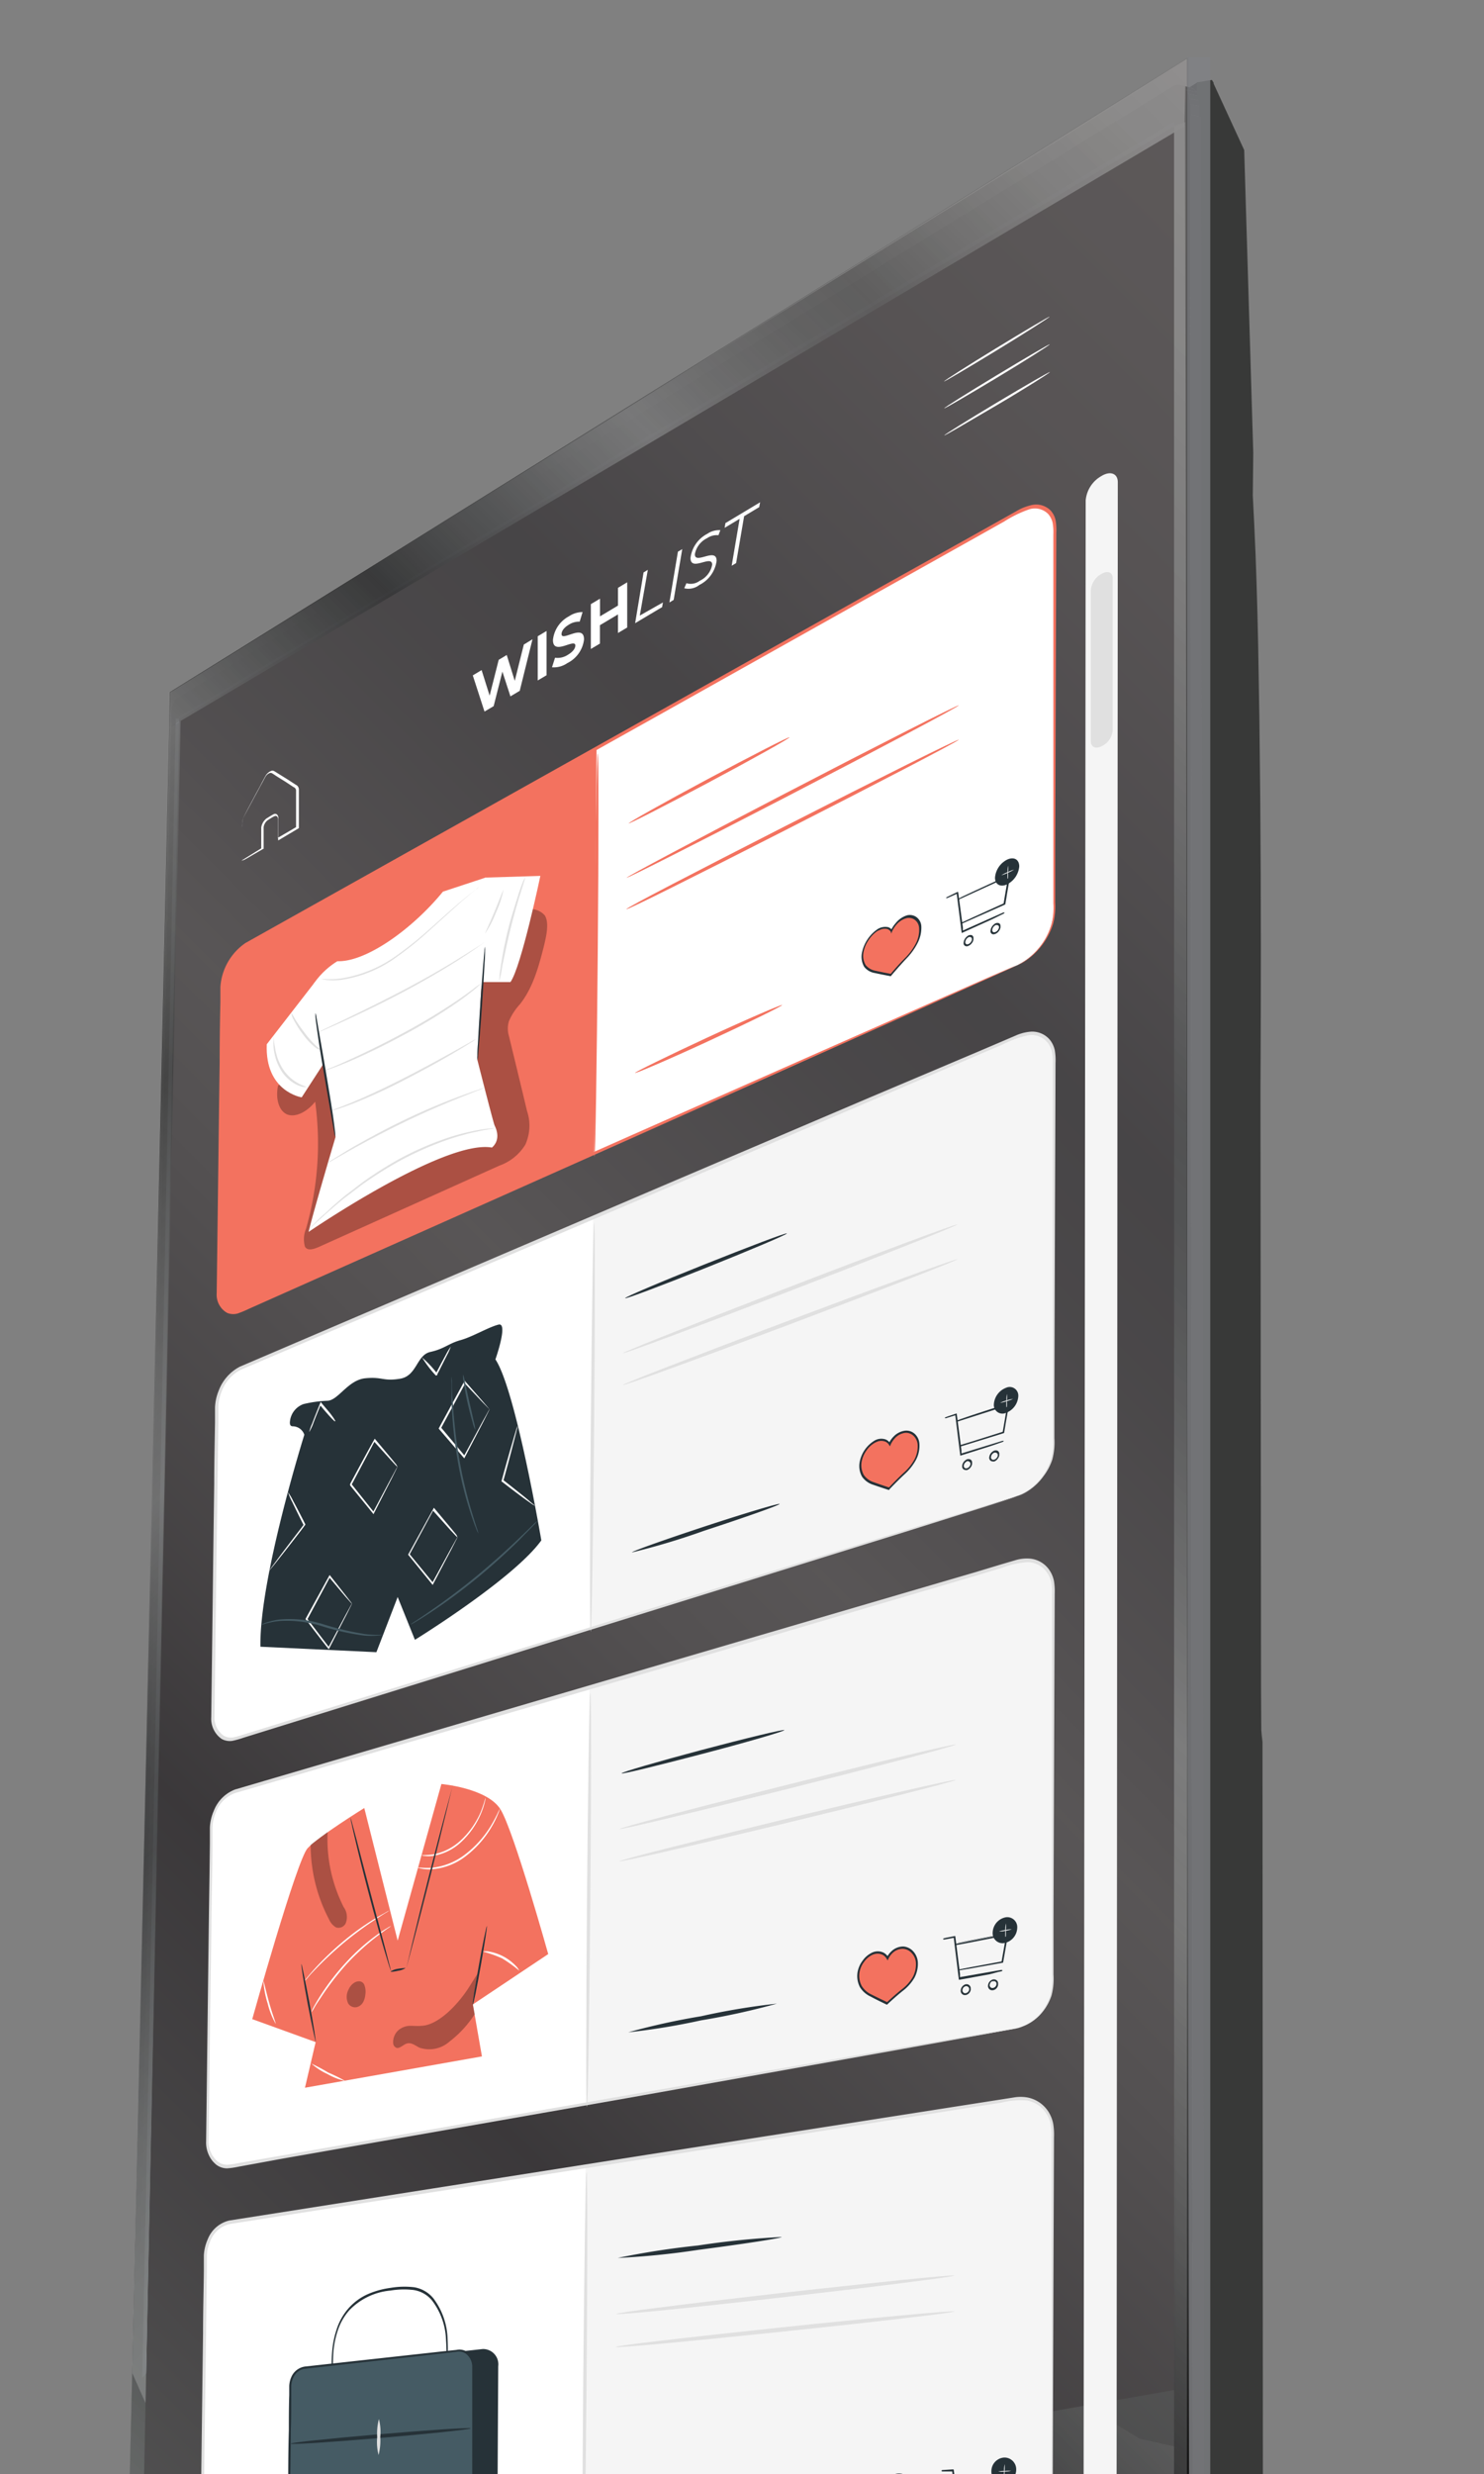 <?xml version="1.0" encoding="UTF-8"?> <svg xmlns="http://www.w3.org/2000/svg" xmlns:xlink="http://www.w3.org/1999/xlink" id="Layer_1" data-name="Layer 1" viewBox="0 0 184.91 308"><rect x="0" y="0" width="184.91" height="308" fill="#808080" stroke="none"/><defs><style>.cls-1{fill:none;}.cls-2{clip-path:url(#clip-path);}.cls-20,.cls-21,.cls-22,.cls-23,.cls-24,.cls-3{isolation:isolate;}.cls-3{fill:url(#linear-gradient);}.cls-4{fill:#292929;}.cls-5{fill:#2d2d2c;}.cls-6{fill:#313131;}.cls-7{fill:#373636;}.cls-8{fill:#3a3b3a;}.cls-9{fill:#3d3d3d;}.cls-10{fill:#3e3e3e;}.cls-11{fill:#3c3c3b;}.cls-12{fill:#383938;}.cls-13{fill:#343434;}.cls-14{fill:#2e2e2e;}.cls-15{fill:#282828;}.cls-16{fill:#2a2a2a;}.cls-17{fill:#4c5156;}.cls-18{fill:#b1c1ca;}.cls-19{fill:#231f20;}.cls-20{fill:#808285;opacity:0.78;}.cls-21,.cls-22,.cls-23{opacity:0.92;}.cls-21{fill:url(#linear-gradient-2);}.cls-22{fill:url(#linear-gradient-3);}.cls-23{fill:url(#linear-gradient-4);}.cls-24{opacity:0.32;fill:url(#linear-gradient-5);}.cls-25{fill:#fff;}.cls-26{fill:#f5f5f5;}.cls-27{fill:#e0e0e0;}.cls-28{fill:#f3725f;}.cls-29{opacity:0.3;}.cls-30{fill:#263238;}.cls-31{fill:#fafbfb;}.cls-32{fill:#455b64;}</style><clipPath id="clip-path"><rect class="cls-1" x="-0.62" y="-0.15" width="184.91" height="308.46"></rect></clipPath><linearGradient id="linear-gradient" x1="-1177.48" y1="45.98" x2="-952.86" y2="270.59" gradientTransform="translate(-50.62 -873.85) rotate(-90)" gradientUnits="userSpaceOnUse"><stop offset="0" stop-color="#4f4f4f"></stop><stop offset="0.09" stop-color="#2f2f2f"></stop><stop offset="0.21" stop-color="#080808"></stop><stop offset="0.29" stop-color="#2c2c2c"></stop><stop offset="0.4" stop-color="#545454"></stop><stop offset="0.46" stop-color="#646464"></stop><stop offset="0.52" stop-color="#505050"></stop><stop offset="0.61" stop-color="#383838"></stop><stop offset="0.67" stop-color="#2f2f2f"></stop><stop offset="0.75" stop-color="#474747"></stop><stop offset="0.84" stop-color="#5d5d5d"></stop><stop offset="0.93" stop-color="#6a6a6a"></stop><stop offset="1" stop-color="#6e6e6e"></stop></linearGradient><linearGradient id="linear-gradient-2" x1="-1170.48" y1="104.62" x2="-982.94" y2="292.16" xlink:href="#linear-gradient"></linearGradient><linearGradient id="linear-gradient-3" x1="-1016.76" y1="19.4" x2="-1119.56" y2="122.2" xlink:href="#linear-gradient"></linearGradient><linearGradient id="linear-gradient-4" x1="-976.27" y1="83.54" x2="-871.46" y2="188.34" xlink:href="#linear-gradient"></linearGradient><linearGradient id="linear-gradient-5" x1="-1169.98" y1="53.44" x2="-953.03" y2="270.39" gradientTransform="translate(-50.62 -873.85) rotate(-90)" gradientUnits="userSpaceOnUse"><stop offset="0" stop-color="#b0b8b6"></stop><stop offset="0.09" stop-color="#929697"></stop><stop offset="0.21" stop-color="#6d6e71"></stop><stop offset="0.29" stop-color="#919293"></stop><stop offset="0.4" stop-color="#bababa"></stop><stop offset="0.46" stop-color="#cacac9"></stop><stop offset="0.52" stop-color="#b6b6b7"></stop><stop offset="0.61" stop-color="#9c9ea0"></stop><stop offset="0.67" stop-color="#939598"></stop><stop offset="0.75" stop-color="#adadaf"></stop><stop offset="0.84" stop-color="#c4c2c2"></stop><stop offset="0.93" stop-color="#d2cfce"></stop><stop offset="1" stop-color="#d7d3d2"></stop></linearGradient></defs><g class="cls-2"><polygon class="cls-3" points="21.42 86.02 15.79 324.06 148.1 342.41 148.1 7.13 21.42 86.02"></polygon><polygon class="cls-4" points="148.22 10.87 149.21 10.25 149.16 11.57 149.11 11.46 148.81 11.11 148.45 10.91 148.22 10.87"></polygon><polygon class="cls-5" points="146.7 274.92 147.13 274.82 148.57 274.63 148.13 274.73 146.7 274.92"></polygon><polygon class="cls-5" points="147.13 274.82 147.52 274.55 148.95 274.37 148.57 274.63 147.13 274.82"></polygon><polygon class="cls-6" points="147.52 274.55 147.86 274.13 149.3 273.94 149.04 274.26 148.95 274.37 147.52 274.55"></polygon><polygon class="cls-7" points="147.86 274.13 148.14 273.58 149.59 273.39 149.3 273.94 147.86 274.13"></polygon><polygon class="cls-8" points="148.14 273.58 148.36 272.9 149.8 272.71 149.59 273.39 148.14 273.58"></polygon><polygon class="cls-9" points="148.36 272.9 148.5 272.12 149.94 271.94 149.8 272.71 148.36 272.9"></polygon><polygon class="cls-10" points="148.5 272.12 148.57 271.24 150 271.06 149.94 271.94 148.5 272.12"></polygon><polygon class="cls-10" points="148.3 14.26 148.27 12.96 149.65 13.26 149.68 14.56 148.3 14.26"></polygon><polygon class="cls-11" points="148.27 12.96 148.17 12.24 149.55 12.55 149.65 13.26 148.27 12.96"></polygon><polygon class="cls-12" points="148.17 12.24 147.99 11.64 149.37 11.94 149.55 12.55 148.17 12.24"></polygon><polygon class="cls-13" points="147.99 11.64 147.74 11.15 149.11 11.46 149.16 11.57 149.37 11.94 147.99 11.64"></polygon><polygon class="cls-14" points="147.74 11.15 147.43 10.81 148.81 11.11 149.11 11.46 147.74 11.15"></polygon><polygon class="cls-15" points="147.43 10.81 147.07 10.61 148.22 10.87 148.45 10.91 148.81 11.11 147.43 10.81"></polygon><polygon class="cls-12" points="157.37 331.36 149.1 318.73 149.04 274.26 149.22 273.94 149.41 273.39 149.55 272.71 149.65 271.94 149.68 271.06 149.47 14.56 149.45 13.26 149.38 12.55 149.26 11.94 149.12 11.57 149.15 10.25 149.48 10.2 149.78 10.16 150.08 10.1 150.37 10.05 150.68 9.99 151.01 9.96 151.21 10.28 151.3 10.94 151.39 11.66 151.7 14.18 151.82 15.13 151.93 15.96 152.03 16.86 152.18 18.18 151.01 9.96 155.03 18.68 156.16 56.38 156.1 61.67 156.28 65.23 156.44 68.85 156.57 72.57 156.68 76.38 156.77 80.32 156.92 89.35 157.03 99.29 157.09 108.92 157.11 117.8 157.1 125.53 157.08 131.63 157.06 135.69 157.13 210.27 157.16 215.37 157.22 216.06 157.31 216.87 157.37 331.36"></polygon><polygon class="cls-16" points="19.54 232.08 19.58 230.21 146.24 274.85 146.7 274.92 148.13 274.73 148.57 274.63 148.95 274.37 149.04 274.26 149.05 279.37 19.54 232.08"></polygon><path class="cls-14" d="M142,303.59,19.64,230.21l-.43-.15-.15-.09L17.72,296h-.48l.09-5,1.28-63.49L21.36,90.43V88.85l.06-.43L21.5,88l.09-.36.11-.3.12-.23L22,87l.81-.51L142.33,13.09l3.94-2.41.43-.12.4,0,.35.19.32.35.24.49.19.6.1.72v1.3l.3,294.66-1.9-4.22ZM19.12,226.2l127.33,41.51v-.33l-.16-251.65v-.56L21.9,89.48Z"></path><polygon class="cls-10" points="148.6 308.92 148.3 14.26 149.68 14.56 150.05 308.15 148.6 308.92"></polygon><polygon class="cls-17" points="146.46 267.69 19.13 226.18 19.57 226.15 146.46 267.38 146.46 267.69"></polygon><polygon class="cls-18" points="17.72 296.03 21.9 89.45 22.34 89.5 18.26 295.44 17.72 296.03"></polygon><polygon class="cls-17" points="21.9 89.45 146.3 15.17 146.3 15.73 22.34 89.5 21.9 89.45"></polygon><polygon class="cls-19" points="146.48 297.51 17.72 319.85 22.34 89.5 146.3 15.73 146.48 297.51"></polygon><polygon class="cls-20" points="147.93 481.8 150.8 480.89 150.8 7.13 147.93 7.13 147.93 481.8"></polygon><polygon class="cls-21" points="146.29 15.73 146.29 358.82 148.3 390.93 147.66 15.21 146.29 15.73"></polygon><polygon class="cls-22" points="21.09 90.59 16.47 295.4 18.13 299.15 22.51 89.75 21.09 90.59"></polygon><polygon class="cls-23" points="21.17 86.16 21.09 90.59 147.6 15.73 147.74 7.63 21.17 86.16"></polygon><polygon class="cls-24" points="21.22 86.19 16.13 309.44 147.9 342.58 147.9 7.3 21.22 86.19"></polygon><path class="cls-25" d="M30.08,107.16l.18-.13.5-.31,1.84-1.14-.05.11c0-.52,0-1.08,0-1.68,0-.32,0-.6,0-1a1.78,1.78,0,0,1,.64-1.11c.3-.18.56-.36.89-.53s.63.08.61.54v2.47l-.1-.06L37,102.91l-.11.19c0-1.19,0-2.42,0-3.69v-.94a.48.48,0,0,0-.32-.49l-1-.66-1-.62-.47-.31c-.16-.1-.29-.22-.48-.16a1,1,0,0,0-.53.45c-.14.23-.29.54-.44.8-.29.54-.57,1.07-.85,1.57-.53,1-1.09,2-1.49,2.79a3.13,3.13,0,0,0-.13,1.15c0,.37,0,.71,0,1,0,.63,0,1.18,0,1.66s0,.78,0,1.07a3.57,3.57,0,0,1,0,.4s0-.11,0-.34v-1c0-.48,0-1,0-1.66v-1.61a2.12,2.12,0,0,1,.14-.7c.44-.92.95-1.82,1.49-2.85.27-.5.56-1,.84-1.57.16-.28.28-.53.46-.84a1.41,1.41,0,0,1,.7-.59c.25-.08.41.08.56.16l.48.3,1,.62,1,.65a.65.65,0,0,1,.39.64c0,.31,0,.62,0,.94,0,1.27,0,2.5,0,3.7v.13l-.11.06-2.37,1.41-.1.06v-.12c0-.86,0-1.68,0-2.48,0-.35-.2-.53-.46-.42s-.59.34-.85.5a1.33,1.33,0,0,0-.5.86c0,.3,0,.64,0,.94,0,.61,0,1.18,0,1.7v.07l-.06,0c-.76.44-1.39.8-1.87,1.09l-.49.27Z"></path><path class="cls-26" d="M137.17,332.29H137a2,2,0,0,1-2-2l.28-268a3.87,3.87,0,0,1,1.91-3l.17-.1c1.06-.58,1.92-.21,1.92.84l-.16,270.14A2,2,0,0,1,137.17,332.29Z"></path><path class="cls-27" d="M137.34,92.86l-.12.06c-.72.35-1.31.06-1.3-.66V73.45a2.58,2.58,0,0,1,1.31-2l.11-.06c.73-.38,1.31-.11,1.31.6V90.91A2.42,2.42,0,0,1,137.34,92.86Z"></path><path class="cls-25" d="M126.75,120.16,30,163.15c-1.62.72-2.9-.36-2.87-2.42l.5-37.84a6.69,6.69,0,0,1,2.95-5.31l96.25-53.84c2.51-1.4,4.56-.48,4.56,2.08l-.07,47.62A8.16,8.16,0,0,1,126.75,120.16Z"></path><path class="cls-28" d="M74,143.63,29.75,163.28c-1.46.65-2.61-.33-2.58-2.18l.5-38.5a6,6,0,0,1,2.66-4.78l44-24.62Z"></path><g class="cls-29"><path d="M64.8,125c1.57-2,2.27-4.5,2.88-6.85.39-1.53.78-3.25.21-4.18a2.31,2.31,0,0,0-2.13-.76,39.23,39.23,0,0,0-9.31,1.16L34.64,135.17c-.33,1.65.13,3.12,1.11,3.55s2.44-.22,3.52-1.57A38.42,38.42,0,0,1,38.12,153,3.39,3.39,0,0,0,38,155.2c.32.57,1.12.3,1.8,0l22.42-10.09a6.26,6.26,0,0,0,3.23-2.6,5.72,5.72,0,0,0,.22-4.2q-1.12-4.68-2.25-9.31a3.18,3.18,0,0,1,0-1.89A7.5,7.5,0,0,1,64.8,125Z"></path></g><path class="cls-25" d="M61.63,140.11c-.16-.33-2.15-8.17-2.15-8.17L60,122.4l.5-13.15L55.19,111c-3.77,4.62-9.55,8.78-13.15,8.66a9.8,9.8,0,0,0-2.9,2.73c-.37.61.18,3.88.67,7.15.51,3.45,2,12,2,12s-2.76,9.27-3.36,11.82c0,0,16.91-11.56,22.85-10.5C61.28,142.84,62.56,142,61.63,140.11Z"></path><path class="cls-25" d="M33.24,130l6-7.74,1.51,9.48-3.16,4.87S33,135.91,33.24,130Z"></path><path class="cls-25" d="M60.45,109.25l6.88-.21s-2.39,11.38-3.73,13.22l-3.46,0-.88,3.58.08-12.56Z"></path><path class="cls-27" d="M38.18,135.33s-.12,0-.3,0a3.31,3.31,0,0,1-.77-.23,4.78,4.78,0,0,1-2-1.71,6.7,6.7,0,0,1-.71-1.48,8,8,0,0,1-.31-1.48,7.38,7.38,0,0,1,0-1.1,1.77,1.77,0,0,1,0-.43s0,.58.16,1.43a8.57,8.57,0,0,0,.34,1.4,7.05,7.05,0,0,0,.71,1.43,5.31,5.31,0,0,0,1.94,1.74C37.79,135.18,38.2,135.28,38.18,135.33Z"></path><path class="cls-27" d="M40,130.67s-.09,0-.24,0a2.05,2.05,0,0,1-.52-.31,8.26,8.26,0,0,1-1.41-1.49A12.11,12.11,0,0,1,36.62,127a2.34,2.34,0,0,1-.33-.92,8,8,0,0,1,.46.76c.29.47.71,1.09,1.2,1.73a14.06,14.06,0,0,0,1.35,1.55,3.54,3.54,0,0,0,.47.38C39.89,130.61,40,130.65,40,130.67Z"></path><path class="cls-27" d="M59.66,110.4a9.63,9.63,0,0,1-.82.7c-.52.43-1.28,1.07-2.2,1.9l-3.2,2.89a41.43,41.43,0,0,1-3.94,3.19,15.48,15.48,0,0,1-7,2.9,8.67,8.67,0,0,1-1.93,0,4.06,4.06,0,0,1-.49-.09c-.11,0-.17,0-.16,0a4.49,4.49,0,0,1,.69,0,10.13,10.13,0,0,0,1.94-.09,16.21,16.21,0,0,0,7-2.94,45,45,0,0,0,3.92-3.15c1.2-1.06,2.28-2.05,3.21-2.85s1.69-1.42,2.23-1.83c.26-.21.47-.35.61-.45Z"></path><path class="cls-27" d="M60.31,117.33a1,1,0,0,1-.22.17l-.62.45c-.54.38-1.33.9-2.3,1.53-1.92,1.23-4.56,2.78-7.43,4.28s-5.37,2.66-7.18,3.49l-2.12.94-.57.25c-.13.05-.2.07-.2.06l.2-.12.58-.29,2.12-1c1.81-.87,4.34-2.09,7.17-3.56s5.5-3,7.42-4.2l2.3-1.44.63-.4A.75.75,0,0,1,60.31,117.33Z"></path><path class="cls-27" d="M60,122.4s-.27.25-.77.68c-.25.22-.56.45-.92.73s-.76.58-1.22.9A67.3,67.3,0,0,1,50,129c-2.69,1.45-5.1,2.56-6.81,3.28-.86.35-1.54.61-2,.77a3.39,3.39,0,0,1-.73.21,5,5,0,0,1,.74-.31c.47-.2,1.16-.48,2-.87,1.71-.77,4.11-1.9,6.8-3.35a79.31,79.31,0,0,0,7-4.2c.45-.3.86-.6,1.22-.86s.67-.48.92-.69A8.38,8.38,0,0,1,60,122.4Z"></path><path class="cls-27" d="M59.31,129.36a7.94,7.94,0,0,1-.74.49c-.47.3-1.16.71-2,1.21-1.67,1-4,2.27-6.49,3.55s-4.72,2.24-6.3,2.85c-.79.3-1.43.52-1.86.64a5.73,5.73,0,0,1-.67.18,4.11,4.11,0,0,1,.68-.29c.44-.15,1.07-.41,1.86-.72,1.59-.66,3.81-1.67,6.29-2.93s4.81-2.54,6.49-3.47l2-1.12A4.49,4.49,0,0,1,59.31,129.36Z"></path><path class="cls-27" d="M60.35,135.41a5.84,5.84,0,0,1-.8.34l-2.19.87c-1.82.73-4.32,1.78-7,3.08s-5.1,2.59-6.83,3.56l-2,1.14a4.72,4.72,0,0,1-.74.39,6.86,6.86,0,0,1,.73-.49l2-1.23c1.73-1,4.14-2.34,6.84-3.64s5.24-2.33,7.06-3c.92-.34,1.66-.6,2.18-.77A4.56,4.56,0,0,1,60.35,135.41Z"></path><path class="cls-27" d="M62.73,110.79a12.21,12.21,0,0,1-.91,2.76,13.41,13.41,0,0,1-1.37,2.66c-.05,0,.54-1.21,1.16-2.7S62.67,110.79,62.73,110.79Z"></path><path class="cls-30" d="M39.32,126.11a2.71,2.71,0,0,1,.12.58c.08.43.17,1,.28,1.62.25,1.42.58,3.3.93,5.39s.68,4.05.88,5.47c.1.71.17,1.29.22,1.7a3.15,3.15,0,0,1,0,.65,3,3,0,0,1-.12-.59c-.08-.44-.18-1-.29-1.65-.25-1.44-.58-3.33-.94-5.42s-.66-4-.86-5.44c-.1-.7-.18-1.27-.22-1.67A3.06,3.06,0,0,1,39.32,126.11Z"></path><path class="cls-30" d="M60.44,117.85a3.72,3.72,0,0,1,0,.54c0,.35,0,.86-.06,1.49-.07,1.27-.17,3-.3,5s-.27,3.71-.38,5c-.05.64-.1,1.16-.13,1.52a2.4,2.4,0,0,1-.09.57,2.6,2.6,0,0,1,0-.53c0-.35,0-.86.07-1.49.06-1.27.17-3,.3-5s.27-3.71.37-5c.06-.64.1-1.16.14-1.52A2.57,2.57,0,0,1,60.44,117.85Z"></path><path class="cls-27" d="M65.46,109.23s-.22.74-.59,1.91-.84,2.8-1.28,4.58-.75,3.36-1,4.51a17.76,17.76,0,0,1-.35,1.85,2.07,2.07,0,0,1,0-.47c0-.31.08-.77.17-1.34.16-1.14.45-2.73.89-4.52s1-3.42,1.36-4.61c.2-.59.38-1.07.51-1.4A2.32,2.32,0,0,1,65.46,109.23Z"></path><path class="cls-27" d="M61.61,140.44l-.25.07-.7.12c-.31.05-.68.12-1.11.22s-.92.18-1.47.34-1.13.3-1.78.52-1.32.45-2,.72a40.42,40.42,0,0,0-4.62,2.16,50.78,50.78,0,0,0-4.48,2.82c-.67.5-1.31,1-1.89,1.43s-1.13.9-1.62,1.32-.93.81-1.31,1.15-.71.64-1,.9l-.61.57-.22.19s.06-.09.2-.23l.6-.61c.26-.27.58-.59,1-.94s.81-.77,1.3-1.19,1-.89,1.62-1.36,1.23-.95,1.9-1.45a47.24,47.24,0,0,1,4.51-2.87,38.89,38.89,0,0,1,4.65-2.15c.71-.26,1.4-.52,2-.7s1.24-.35,1.78-.48,1-.22,1.47-.31.8-.13,1.1-.16l.69-.07A.62.62,0,0,1,61.61,140.44Z"></path><path class="cls-28" d="M74.07,144c-.12.06-.12-11.18,0-25.06s.29-25.08.41-25.14.12,11.07,0,24.93S74.19,143.92,74.07,144Z"></path><path class="cls-28" d="M126.75,120.16s.32-.14.93-.53a8.77,8.77,0,0,0,2.35-2.41,8.18,8.18,0,0,0,1-2.21,8.42,8.42,0,0,0,.22-2.57c0-1.81,0-3.9,0-6.24,0-9.41,0-23,0-39.65a6.83,6.83,0,0,0-.09-1.47,2.55,2.55,0,0,0-.56-1.1,2.34,2.34,0,0,0-2.34-.58,14.81,14.81,0,0,0-3.15,1.53l-3.26,1.83-13.22,7.4-26.77,15L30.62,117.79a6,6,0,0,0-2.37,3,5.85,5.85,0,0,0-.41,1.9l0,1.87c0,2.51-.06,5-.1,7.47-.06,4.94-.13,9.83-.19,14.63s-.12,9.52-.18,14.15A2.33,2.33,0,0,0,28.49,163a1.79,1.79,0,0,0,1.17.05c.41-.12.88-.37,1.32-.55l5.41-2.41,42.44-18.83,34.08-15.07,10.19-4.49,2.72-1.18.93-.39-.93.45-2.72,1.23-10.19,4.58L78.83,141.64l-42.44,18.9L31,162.94a12.73,12.73,0,0,1-1.37.57,2,2,0,0,1-1.31-.06A2.59,2.59,0,0,1,27,161c.06-4.63.12-9.36.18-14.16s.12-9.67.19-14.62q0-3.7.09-7.45l0-1.89a7.23,7.23,0,0,1,3.13-5.49L81.85,88.7l26.77-15,13.23-7.38,3.25-1.82,1.62-.91a6.1,6.1,0,0,1,1.65-.67,2.55,2.55,0,0,1,2.55.64,2.68,2.68,0,0,1,.61,1.2,7.22,7.22,0,0,1,.09,1.55c-.06,16.74-.11,30.32-.14,39.76,0,2.35,0,4.45,0,6.27a8.52,8.52,0,0,1-.25,2.62,8.37,8.37,0,0,1-1.08,2.27,8.71,8.71,0,0,1-2.42,2.42A4.85,4.85,0,0,1,126.75,120.16Z"></path><path class="cls-28" d="M98.37,91.79c0,.14-4.64,2.73-10.24,5.71s-9.8,5.11-9.8,5,4.33-2.56,9.8-5.48S98.37,91.65,98.37,91.79Z"></path><path class="cls-28" d="M119.47,87.81c0,.15-9.93,5.41-21.62,11.46-11.13,5.76-19.77,10.12-19.77,10s8.64-4.73,19.77-10.5C109.55,92.69,119.47,87.66,119.47,87.81Z"></path><path class="cls-28" d="M119.46,92.09c0,.15-9.93,5.32-21.63,11.27-11.14,5.67-19.78,10-19.78,9.82s8.64-4.65,19.78-10.33C109.53,96.88,119.46,91.94,119.46,92.09Z"></path><path class="cls-28" d="M114.68,115.41a1.45,1.45,0,0,0-.55-1,1.34,1.34,0,0,0-1.11-.24,2.71,2.71,0,0,0-1.37.89,3.57,3.57,0,0,0-.57.91.89.89,0,0,0-.5-.37,1.64,1.64,0,0,0-1.34.31,4.28,4.28,0,0,0-1.13,1.22,3.85,3.85,0,0,0-.6,1.53,2.37,2.37,0,0,0,.28,1.63,2.05,2.05,0,0,0,1.27.75c.84.18,2,.39,2,.39s1-1.18,1.88-2.11a8,8,0,0,0,1.38-1.91A4.09,4.09,0,0,0,114.68,115.41Z"></path><path class="cls-30" d="M111,121.53H111s-1.13-.21-2-.4a2.1,2.1,0,0,1-1.32-.77,2.52,2.52,0,0,1-.29-1.7,4.71,4.71,0,0,1,1.83-2.9,1.79,1.79,0,0,1,1.43-.34.93.93,0,0,1,.43.27,3.54,3.54,0,0,1,.51-.75,2.89,2.89,0,0,1,1.46-1,1.43,1.43,0,0,1,1.18.26,1.51,1.51,0,0,1,.57,1.1,4.1,4.1,0,0,1-.42,2,7.87,7.87,0,0,1-1.42,2c-.87.92-1.86,2.09-1.87,2.1Zm-1.48-5.72a2.09,2.09,0,0,0-.29.16,4.1,4.1,0,0,0-1.06,1.15,3.89,3.89,0,0,0-.58,1.45,2.3,2.3,0,0,0,.27,1.56,2,2,0,0,0,1.24.72c.71.16,1.63.34,1.89.38.23-.28,1.07-1.26,1.82-2a7.46,7.46,0,0,0,1.34-1.85,3.66,3.66,0,0,0,.37-1.85h0a1.34,1.34,0,0,0-.51-1,1.26,1.26,0,0,0-1.05-.23,2.55,2.55,0,0,0-1.27.82,3.41,3.41,0,0,0-.54.85l-.1.25L111,116a.84.84,0,0,0-.46-.35A1.4,1.4,0,0,0,109.55,115.81Z"></path><path class="cls-30" d="M125.16,113.64l-.1,0-.31.15-1.11.51-3.7,1.67,0,0v0l-.08-.59c-.22-1.74-.41-3.29-.54-4.31h0l-1,.44-.25.11-.09,0,.09,0,.25-.12,1-.46h0v0c.13,1,.34,2.55.57,4.28,0,.21.06.41.08.6l0,0,3.7-1.65,1.11-.49.31-.13Z"></path><path class="cls-30" d="M123.64,114.43l-3.74,1.69a.05.05,0,0,1-.07,0l-.08-.62-.54-4.22-1.15.51c-.1,0-.16.07-.16,0s.07-.11.17-.15l1.23-.59s.09,0,.09,0v0l.59,4.42c0,.13,0,.25,0,.37l5-2.23c.12,0,.18-.07.18,0s-.06.11-.18.17l-.3.14Z"></path><path class="cls-30" d="M119.8,114.94h0l.07,0,.3-.14,1.11-.51,3.87-1.76,0,0c.12-.73.26-1.51.4-2.33l.2-1.22,0,0c-1.82.83-3.42,1.55-4.56,2.08l-1.34.6-.35.15-.1,0s0,0,0,0h0l.1,0,.35-.17,1.34-.62,4.56-2.1,0,0v0c-.06.39-.13.81-.2,1.22-.14.82-.28,1.6-.4,2.33v0h0l-3.86,1.74-1.11.49-.3.12-.07,0S119.8,115,119.8,114.94Z"></path><path class="cls-30" d="M125.2,112.62h0L119.82,115s-.1,0-.1,0a.13.13,0,0,1,0-.07s0,0,.07-.06l.38-.17,1.11-.52,3.77-1.71.56-3.3L119.43,112s-.1,0-.1,0a.16.16,0,0,1,.1-.13l.45-.22,1.34-.62,4.6-2.12s.05,0,.06,0,0,0,0,.06l-.22,1.26c-.09.53-.18,1-.26,1.54l-.14.82A.16.16,0,0,1,125.2,112.62Z"></path><path class="cls-30" d="M121.21,116.87a.48.48,0,0,0,0-.12.28.28,0,0,0-.19-.19.49.49,0,0,0-.46.14.85.85,0,0,0-.33.61c0,.23.14.35.31.34a.7.7,0,0,0,.47-.28.84.84,0,0,0,.19-.36.5.5,0,0,0,0-.14s0,0,0,.13a1.06,1.06,0,0,1-.19.4.84.84,0,0,1-.52.32c-.19,0-.36-.12-.36-.38a1,1,0,0,1,.37-.69.54.54,0,0,1,.52-.15.29.29,0,0,1,.18.23A.19.19,0,0,1,121.21,116.87Z"></path><path class="cls-30" d="M120.69,117.74a.42.42,0,0,1-.21.06.37.37,0,0,1-.41-.42,1.13,1.13,0,0,1,.42-.8.61.61,0,0,1,.59-.16.36.36,0,0,1,.21.27.65.65,0,0,1,0,.14.35.35,0,0,1,0,.15.93.93,0,0,1-.22.46A1,1,0,0,1,120.69,117.74Zm0-1.07-.14.09a.76.76,0,0,0-.27.52.24.24,0,0,0,.26.28.6.6,0,0,0,.39-.23.88.88,0,0,0,.17-.31.84.84,0,0,0,0-.1v0h0a.31.31,0,0,0,0-.08.22.22,0,0,0-.16-.17A.34.34,0,0,0,120.7,116.67Z"></path><path class="cls-30" d="M124.58,115.36a.38.38,0,0,0,0-.11.29.29,0,0,0-.19-.2.52.52,0,0,0-.47.15.88.88,0,0,0-.32.62.29.29,0,0,0,.31.33.75.75,0,0,0,.48-.28,1,1,0,0,0,.19-.37.5.5,0,0,0,0-.14s0,0,0,.14a1,1,0,0,1-.2.4.8.8,0,0,1-.52.32.32.32,0,0,1-.36-.37,1,1,0,0,1,.37-.71.57.57,0,0,1,.53-.14.27.27,0,0,1,.18.23C124.6,115.31,124.59,115.36,124.58,115.36Z"></path><path class="cls-30" d="M124.05,116.25a.79.79,0,0,1-.22.06.37.37,0,0,1-.41-.43,1.14,1.14,0,0,1,.43-.8.61.61,0,0,1,.59-.16.33.33,0,0,1,.22.26.75.75,0,0,1,0,.15.38.38,0,0,1,0,.15,1,1,0,0,1-.22.46A1,1,0,0,1,124.05,116.25Zm0-1.08-.14.09a.77.77,0,0,0-.28.52c0,.2.13.3.27.28a.62.62,0,0,0,.4-.23.83.83,0,0,0,.17-.32.51.51,0,0,0,0-.09v0l0-.08a.23.23,0,0,0-.16-.16A.36.36,0,0,0,124.06,115.17Z"></path><path class="cls-30" d="M127,107.86a2.76,2.76,0,0,1-1.53,2.24c-.83.38-1.5,0-1.49-.85a2.77,2.77,0,0,1,1.52-2.24C126.35,106.62,127,107,127,107.86Z"></path><path class="cls-25" d="M125.54,109.38a0,0,0,0,1,0,0h0a5.45,5.45,0,0,1,0-.77,4.86,4.86,0,0,1,.06-.84,2.85,2.85,0,0,1,0,.8,7.28,7.28,0,0,1,0,.8h0S125.53,109.38,125.54,109.38Z"></path><path class="cls-25" d="M126.35,108.26a4.69,4.69,0,0,1-.79.4,3.92,3.92,0,0,1-.79.3,5.14,5.14,0,0,1,.79-.39A4.79,4.79,0,0,1,126.35,108.26Z"></path><path class="cls-28" d="M97.46,125.11c0,.14-4.23,2.21-9.34,4.57s-9,4-9,3.89,4-2.08,9-4.4S97.46,125,97.46,125.11Z"></path><path class="cls-26" d="M126.62,186.28,29.36,216.42c-1.62.5-2.91-.78-2.88-2.85l.5-38.29a5.77,5.77,0,0,1,3-5L126.74,129c2.53-1.08,4.59.14,4.59,2.73l-.07,48.33A6.93,6.93,0,0,1,126.62,186.28Z"></path><path class="cls-25" d="M73.49,202.75,29.07,216.51c-1.46.45-2.62-.7-2.6-2.57L27,175a5.23,5.23,0,0,1,2.67-4.48l44.24-18.86Z"></path><path class="cls-27" d="M73.61,203.11c-.12,0-.13-11.37,0-25.43s.3-25.39.42-25.44.12,11.25,0,25.29S73.72,203.07,73.61,203.11Z"></path><path class="cls-27" d="M126.62,186.28s.32-.1.93-.41a7.29,7.29,0,0,0,3.41-4.22,8.31,8.31,0,0,0,.22-2.57c0-1.84,0-4,0-6.35,0-9.55,0-23.31,0-40.25a7.35,7.35,0,0,0-.09-1.51,3,3,0,0,0-.57-1.19,2.63,2.63,0,0,0-2.35-.91A12.74,12.74,0,0,0,125,130l-3.28,1.4-13.31,5.69-26.94,11.5L30,170.52a4.94,4.94,0,0,0-2.38,2.7,5.53,5.53,0,0,0-.41,1.87l0,1.89q-.06,3.81-.1,7.56-.11,7.5-.2,14.8t-.18,14.32a2.77,2.77,0,0,0,1.15,2.42,1.84,1.84,0,0,0,1.18.21,13.49,13.49,0,0,0,1.33-.37l5.43-1.68,42.65-13.19,34.29-10.55,10.26-3.13,2.74-.82c.62-.19.94-.27.94-.27s-.32.12-.94.32l-2.74.88-10.26,3.23L78.39,201.4,35.74,214.65l-5.44,1.69a10.25,10.25,0,0,1-1.37.38,2.09,2.09,0,0,1-1.31-.24,3.06,3.06,0,0,1-1.3-2.7q.09-7,.18-14.32t.19-14.79c0-2.5.06-5,.1-7.55l0-1.9a6.16,6.16,0,0,1,.46-2.1,5.57,5.57,0,0,1,2.67-3l51.48-22,26.94-11.48L121.68,131l3.28-1.4,1.63-.7a5.64,5.64,0,0,1,1.66-.45,2.87,2.87,0,0,1,2.57,1,3.13,3.13,0,0,1,.61,1.3,7.68,7.68,0,0,1,.09,1.59c-.06,17-.11,30.77-.14,40.34,0,2.39,0,4.52,0,6.36a8.47,8.47,0,0,1-.25,2.63A7,7,0,0,1,130,183.8a7.2,7.2,0,0,1-2.43,2.12A4.44,4.44,0,0,1,126.62,186.28Z"></path><path class="cls-30" d="M98.05,153.55c0,.14-4.67,2.12-10.31,4.37-5.49,2.2-9.85,3.83-9.85,3.69s4.36-2,9.86-4.19S98.05,153.4,98.05,153.55Z"></path><path class="cls-27" d="M119.29,152.43c0,.15-10,4.11-21.76,8.63-11.21,4.3-19.89,7.53-19.89,7.39s8.69-3.59,19.89-7.91C109.3,156,119.29,152.28,119.29,152.43Z"></path><path class="cls-27" d="M119.28,156.77c0,.15-10,4-21.78,8.44-11.2,4.2-19.89,7.35-19.89,7.21s8.69-3.51,19.9-7.73C109.28,160.26,119.28,156.62,119.28,156.77Z"></path><path class="cls-28" d="M114.46,179.78a1.7,1.7,0,0,0-.55-1.14,1.45,1.45,0,0,0-1.11-.4,2.29,2.29,0,0,0-1.38.71,2.87,2.87,0,0,0-.58.84,1.07,1.07,0,0,0-.5-.44,1.57,1.57,0,0,0-1.35.13,3.34,3.34,0,0,0-1.14,1.08,3.55,3.55,0,0,0-.61,1.47,2.61,2.61,0,0,0,.29,1.69,2.43,2.43,0,0,0,1.28.94c.85.3,2,.67,2,.67s1-1.06,1.89-1.89a6.31,6.31,0,0,0,1.39-1.74A3.66,3.66,0,0,0,114.46,179.78Z"></path><path class="cls-30" d="M110.79,185.48l-.07,0s-1.14-.37-2-.67a2.61,2.61,0,0,1-1.32-1,2.72,2.72,0,0,1-.29-1.77,4,4,0,0,1,1.84-2.69,1.66,1.66,0,0,1,1.44-.14,1.24,1.24,0,0,1,.43.33,3.16,3.16,0,0,1,.51-.69,2.38,2.38,0,0,1,1.48-.75,1.55,1.55,0,0,1,1.18.41,1.82,1.82,0,0,1,.57,1.21,3.75,3.75,0,0,1-.42,2,6.71,6.71,0,0,1-1.43,1.81c-.88.81-1.87,1.86-1.88,1.87Zm-1.49-6a1.85,1.85,0,0,0-.29.13,3.11,3.11,0,0,0-1.07,1,3.37,3.37,0,0,0-.58,1.39,2.5,2.5,0,0,0,.27,1.61,2.4,2.4,0,0,0,1.24.91c.72.26,1.65.57,1.91.65.23-.25,1.07-1.13,1.83-1.83a6.11,6.11,0,0,0,1.35-1.69,3.52,3.52,0,0,0,.38-1.83h0a1.68,1.68,0,0,0-.52-1.08,1.37,1.37,0,0,0-1-.37,2.08,2.08,0,0,0-1.29.65,3.07,3.07,0,0,0-.54.79l-.1.24-.11-.17a1,1,0,0,0-.46-.41A1.4,1.4,0,0,0,109.3,179.47Z"></path><path class="cls-30" d="M125,179.44l-.11,0-.3.1-1.12.37-3.73,1.18h0v0l-.08-.61c-.22-1.8-.42-3.4-.55-4.44h0l-1,.31-.26.08-.09,0,.09,0,.26-.1c.24-.07.57-.19,1-.33h0v0c.13,1,.34,2.64.57,4.43,0,.21.06.41.08.61l0,0,3.73-1.16,1.12-.35.3-.08Z"></path><path class="cls-30" d="M123.49,180l-3.76,1.19a.06.06,0,0,1-.08,0l-.62-5-1.16.36c-.1,0-.16,0-.16,0s.06-.11.16-.14l1.24-.42a.07.07,0,0,1,.1,0v0l.59,4.55c0,.14,0,.27,0,.4l5.07-1.56c.12,0,.18-.06.18,0s-.06.11-.19.15l-.3.1Z"></path><path class="cls-30" d="M119.62,180h0l.07,0,.3-.1,1.12-.37,3.89-1.24,0,0c.12-.72.26-1.5.4-2.31.07-.41.14-.82.21-1.21l0,0-4.59,1.48-1.35.42-.36.11-.09,0h0l0,0,.09,0,.36-.12,1.35-.45,4.59-1.5h0v0c-.06.39-.13.8-.2,1.21-.14.81-.28,1.59-.4,2.31v0h0l-3.89,1.22-1.12.34-.3.09-.07,0Z"></path><path class="cls-30" d="M125.06,178.41h0l-5.39,1.67c-.08,0-.1,0-.1-.05a.09.09,0,0,1,0-.06.12.12,0,0,1,.07,0l.38-.13,1.12-.36,3.8-1.22.56-3.27-6.25,2s-.11,0-.11-.05.08-.1.11-.11l.45-.16,1.35-.45,4.63-1.51s0,0,.06,0,0,0,0,.06l-.22,1.25c-.09.52-.18,1-.26,1.51l-.14.83A.14.14,0,0,1,125.06,178.41Z"></path><path class="cls-30" d="M121,182.17a.59.59,0,0,0,0-.13.39.39,0,0,0-.19-.22.51.51,0,0,0-.47.08.79.79,0,0,0-.33.58.36.36,0,0,0,.32.38.66.66,0,0,0,.47-.21.87.87,0,0,0,.19-.35.41.41,0,0,0,0-.13s0,0,0,.13a.89.89,0,0,1-.19.38.7.7,0,0,1-.52.25.4.4,0,0,1-.37-.43.87.87,0,0,1,.38-.66.54.54,0,0,1,.52-.07.36.36,0,0,1,.18.26A.19.19,0,0,1,121,182.17Z"></path><path class="cls-30" d="M120.51,183a.39.39,0,0,1-.21,0,.43.43,0,0,1-.41-.49,1,1,0,0,1,.43-.74.56.56,0,0,1,.59-.08.42.42,0,0,1,.21.29.75.75,0,0,1,0,.15.35.35,0,0,1,0,.15,1,1,0,0,1-.22.44A.9.9,0,0,1,120.51,183Zm0-1.09a.39.39,0,0,0-.14.08.64.64,0,0,0-.28.49.3.3,0,0,0,.26.32.54.54,0,0,0,.4-.18.77.77,0,0,0,.17-.29.84.84,0,0,0,0-.1v0a.45.45,0,0,0,0-.08.27.27,0,0,0-.16-.19A.35.35,0,0,0,120.53,181.89Z"></path><path class="cls-30" d="M124.44,181.11s0-.05,0-.12a.38.38,0,0,0-.19-.23.52.52,0,0,0-.48.08.79.79,0,0,0-.33.59.36.36,0,0,0,.32.38.64.64,0,0,0,.48-.22.85.85,0,0,0,.19-.34c0-.09,0-.14,0-.14a.37.37,0,0,1,0,.14.86.86,0,0,1-.19.37.7.7,0,0,1-.53.26.4.4,0,0,1-.37-.43.86.86,0,0,1,.38-.66.54.54,0,0,1,.53-.08.34.34,0,0,1,.18.26A.38.38,0,0,1,124.44,181.11Z"></path><path class="cls-30" d="M123.9,181.93a.53.53,0,0,1-.22,0,.44.44,0,0,1-.42-.49,1,1,0,0,1,.44-.75.61.61,0,0,1,.6-.09.46.46,0,0,1,.21.3.38.38,0,0,1,0,.15.85.85,0,0,1,0,.16.94.94,0,0,1-.23.43A.83.83,0,0,1,123.9,181.93Zm0-1.09a.37.37,0,0,0-.14.07.64.64,0,0,0-.28.49.29.29,0,0,0,.27.33.55.55,0,0,0,.4-.19.7.7,0,0,0,.17-.29.84.84,0,0,0,0-.1v0h0a.51.51,0,0,0,0-.09.27.27,0,0,0-.16-.19A.33.33,0,0,0,123.91,180.84Z"></path><path class="cls-30" d="M126.88,173.83a2.35,2.35,0,0,1-1.54,2.06,1.07,1.07,0,0,1-1.5-1.07,2.35,2.35,0,0,1,1.53-2.06A1.07,1.07,0,0,1,126.88,173.83Z"></path><path class="cls-25" d="M125.4,175.17a0,0,0,0,1,0,0h0a6.42,6.42,0,0,1,0-.79,4.74,4.74,0,0,1,.06-.84,3,3,0,0,1,0,.82,7.28,7.28,0,0,1,0,.8h0S125.39,175.17,125.4,175.17Z"></path><path class="cls-25" d="M126.22,174.15a5.47,5.47,0,0,1-.8.29,4.81,4.81,0,0,1-.8.2,3.66,3.66,0,0,1,.8-.29A3.2,3.2,0,0,1,126.22,174.15Z"></path><path class="cls-30" d="M97.14,187.23c0,.14-4.26,1.65-9.4,3.33a89,89,0,0,1-9,2.7c0-.14,4-1.56,9-3.21S97.14,187.09,97.14,187.23Z"></path><path class="cls-26" d="M126.49,252.55l-97.81,17.1c-1.63.29-2.92-1.19-2.89-3.29l.51-38.74c0-2.08,1.35-4.15,3-4.63l97.34-28.54a3.39,3.39,0,0,1,4.62,3.41l-.07,49A5.92,5.92,0,0,1,126.49,252.55Z"></path><path class="cls-25" d="M73,261.9l-44.63,7.8c-1.47.26-2.63-1.07-2.61-3l.52-39.41A4.46,4.46,0,0,1,29,223.16l44.45-13Z"></path><path class="cls-27" d="M73.14,262.28c-.12,0-.12-11.54,0-25.79s.3-25.71.42-25.74.12,11.42,0,25.64S73.26,262.26,73.14,262.28Z"></path><path class="cls-27" d="M126.49,252.55s.32-.06.94-.29a5.91,5.91,0,0,0,2.38-1.82,6.07,6.07,0,0,0,1.05-2,8.29,8.29,0,0,0,.22-2.58c0-1.87,0-4,0-6.45,0-9.69,0-23.66,0-40.85A7.75,7.75,0,0,0,131,197a3.46,3.46,0,0,0-.57-1.28,3,3,0,0,0-2.37-1.25,11,11,0,0,0-3.19.7l-3.31,1-13.4,3.94-27.1,8L29.28,223.22a4.06,4.06,0,0,0-2.39,2.4,5.46,5.46,0,0,0-.42,1.84l0,1.91c0,2.57-.06,5.11-.1,7.64q-.09,7.61-.2,15c-.06,4.91-.12,9.75-.18,14.49a3.25,3.25,0,0,0,1.16,2.61,2,2,0,0,0,1.18.38,11,11,0,0,0,1.33-.2l5.46-.95L78,260.86l34.5-6,10.33-1.76,2.76-.45.95-.14s-.32.08-.95.19l-2.76.51-10.33,1.86L78,261.22l-42.87,7.52-5.45,1a10.19,10.19,0,0,1-1.38.2,2.26,2.26,0,0,1-1.32-.43,3.61,3.61,0,0,1-1.3-2.91q.09-7.11.18-14.5t.19-15q.06-3.79.1-7.63l0-1.93a5.82,5.82,0,0,1,.47-2.06,4.61,4.61,0,0,1,2.68-2.71L81,207.59l27.1-7.94,13.4-3.92,3.31-1,1.64-.48a4.92,4.92,0,0,1,1.67-.23,3.28,3.28,0,0,1,2.59,1.37,3.69,3.69,0,0,1,.61,1.4,8.12,8.12,0,0,1,.1,1.63c-.07,17.22-.12,31.21-.15,40.92,0,2.43,0,4.58,0,6.46a8.12,8.12,0,0,1-.25,2.63,6.34,6.34,0,0,1-1.1,2,5.74,5.74,0,0,1-2.45,1.81A4,4,0,0,1,126.49,252.55Z"></path><path class="cls-30" d="M97.73,215.38c0,.15-4.7,1.52-10.37,3s-9.91,2.52-9.91,2.38,4.38-1.42,9.91-2.89S97.73,215.24,97.73,215.38Z"></path><path class="cls-27" d="M119.1,217.18c0,.15-10.06,2.79-21.9,5.76-11.27,2.81-20,4.89-20,4.75s8.74-2.45,20-5.28C109.05,219.43,119.11,217,119.1,217.18Z"></path><path class="cls-27" d="M119.09,221.58c0,.15-10.06,2.7-21.91,5.56-11.27,2.72-20,4.71-20,4.57s8.74-2.36,20-5.09C109,223.75,119.09,221.43,119.09,221.58Z"></path><path class="cls-28" d="M114.24,244.27a2,2,0,0,0-.55-1.24,1.65,1.65,0,0,0-1.12-.55,2,2,0,0,0-1.39.52,2.6,2.6,0,0,0-.58.78,1.34,1.34,0,0,0-.51-.52,1.55,1.55,0,0,0-1.35,0,2.77,2.77,0,0,0-1.15.93,3.22,3.22,0,0,0-.61,1.41,2.93,2.93,0,0,0,.28,1.76,3.2,3.2,0,0,0,1.29,1.13l2,.95s1-.94,1.9-1.65a5.3,5.3,0,0,0,1.4-1.58A3.46,3.46,0,0,0,114.24,244.27Z"></path><path class="cls-30" d="M110.54,249.55l-.06,0s-1.15-.54-2-1a3.08,3.08,0,0,1-1.33-1.17,3,3,0,0,1-.3-1.83,3.32,3.32,0,0,1,.65-1.49,3,3,0,0,1,1.21-1,1.66,1.66,0,0,1,1.45.06,1.59,1.59,0,0,1,.43.39,2.81,2.81,0,0,1,.51-.62,2.12,2.12,0,0,1,1.49-.57,1.85,1.85,0,0,1,1.19.59,2.21,2.21,0,0,1,.58,1.3,3.68,3.68,0,0,1-.42,2,5.57,5.57,0,0,1-1.45,1.63c-.88.7-1.88,1.64-1.89,1.65Zm-1.49-6.31a1.61,1.61,0,0,0-.29.09,2.62,2.62,0,0,0-1.08.89,2.89,2.89,0,0,0-.58,1.33,2.68,2.68,0,0,0,.27,1.67,2.82,2.82,0,0,0,1.25,1.09c.72.37,1.66.81,1.92.93.24-.22,1.08-1,1.84-1.6a5.14,5.14,0,0,0,1.36-1.53,3.35,3.35,0,0,0,.38-1.81h0a1.9,1.9,0,0,0-.52-1.16,1.58,1.58,0,0,0-1.06-.53,1.79,1.79,0,0,0-1.29.49,2.27,2.27,0,0,0-.54.72l-.11.23-.11-.19a1.35,1.35,0,0,0-.47-.48A1.39,1.39,0,0,0,109.05,243.24Z"></path><path class="cls-30" d="M124.87,245.38l-.1,0-.31.06-1.13.21-3.75.69h0v0l-.08-.64c-.22-1.85-.42-3.5-.55-4.58l0,0-1,.17-.26.05h-.09l.09,0,.26-.06,1-.2h0v0c.14,1.07.35,2.72.58,4.57,0,.22.06.43.08.63l0,0,3.75-.67,1.13-.19.31-.05Z"></path><path class="cls-30" d="M123.33,245.77l-3.79.69a.06.06,0,0,1-.07-.06l-.63-5.16-1.16.21c-.1,0-.17,0-.16-.06s.06-.09.16-.11l.26-.06,1-.2s.09,0,.09,0v0l.59,4.71c0,.14,0,.27,0,.4l5.1-.89c.13,0,.18,0,.18.06s-.06.09-.18.12l-.31.06Z"></path><path class="cls-30" d="M119.44,245.22h.1l.3-.06,1.13-.22,3.92-.73,0,0c.13-.71.26-1.49.4-2.28l.22-1.2,0,0-4.62.87-1.36.24-.36.06-.09,0h0l.09,0,.36-.08,1.36-.26,4.62-.89h0v.05q-.11.57-.21,1.2c-.15.79-.28,1.57-.41,2.28v0h0L121,245l-1.13.19-.3.05h-.1Z"></path><path class="cls-30" d="M124.92,244.34h0l-3.92.7-1.13.19-.38.06c-.07,0-.1,0-.1-.06a.11.11,0,0,1,0-.06.1.1,0,0,1,.08,0l.06,0,1.45-.28,3.82-.71.57-3.24-5.13,1-.71.13-.46.08c-.07,0-.1,0-.1-.07s.08-.09.1-.1l.08,0h0l.36-.08,2.7-.52,3.33-.64s0,0,0,0,0,0,0,.06L125.4,242l-.41,2.31A.1.1,0,0,1,124.92,244.34Z"></path><path class="cls-30" d="M120.87,247.6a.41.41,0,0,0,0-.13.42.42,0,0,0-.19-.25.44.44,0,0,0-.47,0,.64.64,0,0,0-.32.54.41.41,0,0,0,.31.43.52.52,0,0,0,.47-.15.69.69,0,0,0,.2-.32l0-.14s0,.05,0,.14a.67.67,0,0,1-.2.35.58.58,0,0,1-.52.19.47.47,0,0,1-.36-.49.71.71,0,0,1,.37-.61.48.48,0,0,1,.52,0,.43.43,0,0,1,.19.29C120.89,247.55,120.88,247.6,120.87,247.6Z"></path><path class="cls-30" d="M120.34,248.36h-.22a.53.53,0,0,1-.41-.56.84.84,0,0,1,.43-.7.53.53,0,0,1,.81.33.86.86,0,0,1,0,.16.35.35,0,0,1,0,.15.81.81,0,0,1-.22.41A.74.74,0,0,1,120.34,248.36Zm0-1.11-.14.06a.53.53,0,0,0-.28.45.36.36,0,0,0,.27.37.48.48,0,0,0,.4-.13.61.61,0,0,0,.17-.27.56.56,0,0,1,0-.1v0h0a.51.51,0,0,0,0-.09.4.4,0,0,0-.16-.22A.41.41,0,0,0,120.35,247.25Z"></path><path class="cls-30" d="M124.29,247s0,0,0-.12a.45.45,0,0,0-.19-.26.49.49,0,0,0-.48,0,.66.66,0,0,0-.33.55.4.4,0,0,0,.32.43.55.55,0,0,0,.48-.15.75.75,0,0,0,.2-.33,1.21,1.21,0,0,1,0-.14.37.37,0,0,1,0,.14.67.67,0,0,1-.19.36.62.62,0,0,1-.54.19.47.47,0,0,1-.36-.49.74.74,0,0,1,.38-.62.5.5,0,0,1,.53,0,.46.46,0,0,1,.19.29A.45.45,0,0,1,124.29,247Z"></path><path class="cls-30" d="M123.74,247.76a.74.74,0,0,1-.21,0,.53.53,0,0,1-.42-.56.84.84,0,0,1,.43-.7.57.57,0,0,1,.61,0,.47.47,0,0,1,.21.33.35.35,0,0,1,0,.15.42.42,0,0,1,0,.16.81.81,0,0,1-.22.41A.77.77,0,0,1,123.74,247.76Zm0-1.11a.34.34,0,0,0-.14,0,.58.58,0,0,0-.29.46.37.37,0,0,0,.27.37.49.49,0,0,0,.41-.13.54.54,0,0,0,.17-.28.44.44,0,0,0,0-.1h0v0a.18.18,0,0,0,0-.09.32.32,0,0,0-.16-.21A.35.35,0,0,0,123.76,246.65Z"></path><path class="cls-30" d="M126.75,240a2,2,0,0,1-1.55,1.88,1.24,1.24,0,0,1-1.51-1.3,2,2,0,0,1,1.54-1.88A1.24,1.24,0,0,1,126.75,240Z"></path><path class="cls-25" d="M125.26,241.1a.08.08,0,0,0,0,0h0c0-.1,0-.42,0-.8a5.55,5.55,0,0,1,.07-.85,3.19,3.19,0,0,1,0,.84,7.28,7.28,0,0,1,0,.8h0S125.25,241.1,125.26,241.1Z"></path><path class="cls-25" d="M126.08,240.18a4.94,4.94,0,0,1-.8.18,3,3,0,0,1-.8.09,3.94,3.94,0,0,1,.8-.18A3,3,0,0,1,126.08,240.18Z"></path><path class="cls-30" d="M96.81,249.43a89.71,89.71,0,0,1-9.45,2.08A84.16,84.16,0,0,1,78.28,253a86.82,86.82,0,0,1,9.08-2A85.4,85.4,0,0,1,96.81,249.43Z"></path><path class="cls-26" d="M126.35,320.22,28,323.85c-1.64.06-2.93-1.61-2.9-3.74l.51-39.2c0-2.1,1.36-4,3-4.27l97.88-15.38a4,4,0,0,1,4.66,4.11l-.07,49.78A5,5,0,0,1,126.35,320.22Z"></path><path class="cls-25" d="M72.55,322.21l-44.86,1.65c-1.47.06-2.63-1.45-2.61-3.37l.52-39.87c0-1.9,1.23-3.62,2.7-3.85l44.66-7Z"></path><path class="cls-27" d="M72.67,322.62c-.12,0-.13-11.73,0-26.17s.3-26,.42-26.05.12,11.6,0,26S72.79,322.61,72.67,322.62Z"></path><path class="cls-27" d="M126.35,320.22a9.29,9.29,0,0,0,1-.16,4.93,4.93,0,0,0,2.4-1.52,5.11,5.11,0,0,0,1.05-1.87,7.92,7.92,0,0,0,.23-2.59c0-1.9,0-4.08,0-6.54,0-9.85,0-24,0-41.49a7.42,7.42,0,0,0-.1-1.58,3.92,3.92,0,0,0-.57-1.38,3.59,3.59,0,0,0-2.39-1.6,10,10,0,0,0-3.21.27l-3.33.52-13.49,2.13-27.27,4.3-52,8.15A3.4,3.4,0,0,0,26.2,279a4.69,4.69,0,0,0-.42,1.8l0,1.94q-.06,3.89-.1,7.73-.11,7.69-.21,15.15t-.18,14.66a3.78,3.78,0,0,0,1.16,2.81,2.25,2.25,0,0,0,1.19.55,8.6,8.6,0,0,0,1.34,0l5.48-.2,43.07-1.55,34.72-1.21,10.4-.34,2.78-.07h.95s-.32,0-.95.07l-2.78.13-10.4.43L77.5,322.21l-43.08,1.62-5.48.2a9.06,9.06,0,0,1-1.38,0,2.59,2.59,0,0,1-1.33-.62,4.23,4.23,0,0,1-1.3-3.13q.09-7.2.18-14.67t.19-15.14c0-2.55.07-5.13.1-7.72l0-1.95a5.68,5.68,0,0,1,.47-2,3.84,3.84,0,0,1,2.7-2.37l52-8.18L107.85,264l13.49-2.11,3.33-.52,1.66-.26a5,5,0,0,1,1.68,0,4,4,0,0,1,2.61,1.75,4.44,4.44,0,0,1,.61,1.51,8.56,8.56,0,0,1,.1,1.67c-.07,17.48-.12,31.67-.15,41.52,0,2.47,0,4.65,0,6.55a8,8,0,0,1-.26,2.64,5.28,5.28,0,0,1-1.1,1.91,4.93,4.93,0,0,1-2.47,1.5A3.67,3.67,0,0,1,126.35,320.22Z"></path><path class="cls-30" d="M97.4,278.48c0,.14-4.73.87-10.43,1.61a97.12,97.12,0,0,1-10,1,100,100,0,0,1,10-1.55A104,104,0,0,1,97.4,278.48Z"></path><path class="cls-27" d="M118.92,283.28c0,.16-10.13,1.43-22,2.78-11.34,1.29-20.12,2.17-20.12,2s8.79-1.26,20.12-2.56C108.79,284.17,118.92,283.13,118.92,283.28Z"></path><path class="cls-27" d="M118.91,287.75c0,.16-10.14,1.34-22.06,2.58-11.34,1.18-20.13,2-20.13,1.84s8.79-1.18,20.13-2.38C108.77,288.54,118.91,287.6,118.91,287.75Z"></path><path class="cls-30" d="M110.3,314.94l-.07,0s-1.15-.7-2-1.25a3.81,3.81,0,0,1-1.34-1.38,3.23,3.23,0,0,1-.3-1.9,2.88,2.88,0,0,1,.65-1.41,2.48,2.48,0,0,1,1.22-.84,1.75,1.75,0,0,1,1.46.26,2.14,2.14,0,0,1,.44.46,2.11,2.11,0,0,1,.51-.56,1.87,1.87,0,0,1,1.5-.36,2.08,2.08,0,0,1,1.2.76,2.59,2.59,0,0,1,.58,1.4h0a3.42,3.42,0,0,1-.43,1.95,4.45,4.45,0,0,1-1.45,1.45c-.89.59-1.89,1.4-1.9,1.41Zm-1.5-6.61a1.57,1.57,0,0,0-.3.05,2.18,2.18,0,0,0-1.08.75,2.55,2.55,0,0,0-.59,1.27,3,3,0,0,0,.27,1.73,3.59,3.59,0,0,0,1.26,1.29c.73.47,1.67,1,1.93,1.2.24-.19,1.09-.86,1.86-1.36a4.19,4.19,0,0,0,1.36-1.36,3.1,3.1,0,0,0,.39-1.78h0a2.24,2.24,0,0,0-.53-1.26,1.89,1.89,0,0,0-1.06-.68,1.65,1.65,0,0,0-1.3.31,2,2,0,0,0-.55.66l-.11.22-.1-.21a1.61,1.61,0,0,0-.48-.55A1.46,1.46,0,0,0,108.8,308.33Z"></path><path class="cls-30" d="M124.73,312.72h-.11l-.31,0-1.14.06-3.78.17h0v0l-.08-.65c-.23-1.91-.43-3.62-.56-4.73l0,0-1,0h-.36l.09,0,.27,0,1-.06h0v0c.14,1.11.35,2.81.59,4.73,0,.22.05.44.08.65l0,0,3.78-.15,1.14,0h.42Z"></path><path class="cls-30" d="M123.17,312.89l-3.81.18a.08.08,0,0,1-.08-.07l-.63-5.33-.9,0h-.27c-.1,0-.16,0-.16-.08s.06-.09.16-.1l1.26-.08a.1.1,0,0,1,.1.06v0l.6,4.84c0,.15,0,.3,0,.44l5.13-.18c.13,0,.19,0,.19.08s-.06.08-.19.09l-.31,0Z"></path><path class="cls-30" d="M124.77,311.67h0l-5.46.21s-.1,0-.1-.08a.07.07,0,0,1,0-.06.08.08,0,0,1,.08,0l.38,0,1.13-.07,3.86-.18.57-3.21-6,.28h-.39s-.11,0-.11-.08,0-.08.11-.09l.46,0,1.36-.08,4.7-.26a.06.06,0,0,1,.06,0s0,0,0,.06l-.22,1.23c-.09.51-.18,1-.27,1.49l-.14.81A.08.08,0,0,1,124.77,311.67Z"></path><path class="cls-30" d="M126.62,307.46a1.72,1.72,0,0,1-1.57,1.7,1.47,1.47,0,0,1-1.52-1.53,1.7,1.7,0,0,1,1.56-1.69A1.46,1.46,0,0,1,126.62,307.46Z"></path><path class="cls-25" d="M125.11,308.43s0,0,0,0h0a6,6,0,0,1,0-.81,3.46,3.46,0,0,1,.07-.85,4.88,4.88,0,0,1,0,.85,5,5,0,0,1-.06.81h0A0,0,0,0,1,125.11,308.43Z"></path><path class="cls-25" d="M126,307.6a3.53,3.53,0,0,1-.82.08,3.49,3.49,0,0,1-.8,0,3.13,3.13,0,0,1,.81-.07A4,4,0,0,1,126,307.6Z"></path><path class="cls-30" d="M37.92,178.61S32.3,196.51,32.45,205l14.45.68,2.65-6.87,2.15,5.33S64,196.56,67.45,191.76c0,0-3.18-18.75-5.72-22.53,0,0,1.64-4.64.39-4.33s-3.24,1.52-4.73,1.93-2,1.08-3.76,1.47-1.65,3-3.8,3.34-2.13-.27-4.31-.06-3.4,2.81-4.76,2.8a15.4,15.4,0,0,0-2.93.41,2.55,2.55,0,0,0-1.69,2.08c-.06.4,0,.71.37.69A1.54,1.54,0,0,1,37.92,178.61Z"></path><path class="cls-30" d="M58.5,166.64a5,5,0,0,1-.36,2.28A6,6,0,0,1,57,171.07s.55-.95,1-2.18S58.43,166.66,58.5,166.64Z"></path><path class="cls-31" d="M49.54,182.64l-.24-.23-.61-.66-2.11-2.33.14-.06-2.94,5.53v-.17l.07.09,2.76,3.46-.14,0,2.18-4.09q.39-.71.63-1.17a3.51,3.51,0,0,1,.25-.42s-.06.13-.19.4l-.58,1.17c-.55,1.06-1.28,2.5-2.15,4.2l-.07.14-.07-.09L43.69,185l-.07-.09,0-.07,0-.1c1.08-2,2.09-3.89,3-5.51l.07-.13.07.08,2.07,2.47.57.7C49.49,182.55,49.55,182.63,49.54,182.64Z"></path><path class="cls-31" d="M61,175.43a2,2,0,0,1-.25-.23l-.65-.66-2.23-2.36.15-.06-3.09,5.72v-.17l.07.09,2.93,3.5-.16.06c.94-1.72,1.72-3.17,2.3-4.24.27-.49.5-.89.67-1.21s.25-.44.26-.44-.06.14-.2.42l-.61,1.21c-.57,1.1-1.35,2.58-2.26,4.34l-.08.15-.08-.09L54.79,178l-.08-.1-.05-.06.05-.1L57.83,172l.07-.14L58,172l2.19,2.5.6.7C60.9,175.34,61,175.42,61,175.43Z"></path><path class="cls-31" d="M52.6,169a13.36,13.36,0,0,1,1.88,2l-.17.07h0v0l0,0,0-.1.1-.18.19-.35.35-.67.61-1.13a7.85,7.85,0,0,1,.61-1,6.53,6.53,0,0,1-.48,1.08l-.58,1.15c-.11.22-.23.45-.34.68l-.19.36-.09.18,0,.09,0,0,0,0h0l-.17.07A13.2,13.2,0,0,1,52.6,169Z"></path><path class="cls-31" d="M41.86,177.07s-.25-.19-.6-.56-.81-.9-1.31-1.5l-.12-.14.17-.08c-.41,1-.78,1.88-1,2.51a7.38,7.38,0,0,1-.48,1,5.6,5.6,0,0,1,.36-1.05c.24-.64.59-1.53,1-2.53l.07-.19.1.11.11.14c.5.59,1,1.15,1.27,1.56A3.47,3.47,0,0,1,41.86,177.07Z"></path><path class="cls-31" d="M57,191.39s-.1-.08-.25-.24l-.64-.68L53.9,188,54,188l-3,5.58v-.17l.07.1L54,197.08l-.16,0c.92-1.67,1.69-3.09,2.26-4.13l.66-1.18c.16-.28.25-.42.26-.43a3.14,3.14,0,0,1-.2.41l-.6,1.18c-.57,1.07-1.33,2.52-2.23,4.24l-.07.14-.08-.09-2.89-3.56-.08-.09,0-.07.06-.1,3.06-5.56.07-.14.08.09,2.15,2.57.59.72A2,2,0,0,1,57,191.39Z"></path><path class="cls-31" d="M43.86,199.66a1.72,1.72,0,0,1-.23-.24l-.6-.67L41,196.34l.14-.05c-.84,1.58-1.83,3.41-2.87,5.36v-.16l.07.09,2.7,3.54-.15,0c.87-1.61,1.6-3,2.13-4l.62-1.13c.15-.26.23-.41.24-.41a2.5,2.5,0,0,1-.18.39l-.57,1.14c-.53,1-1.25,2.42-2.09,4.07l-.08.14-.07-.1c-.8-1-1.73-2.23-2.71-3.51l-.07-.09-.05-.06.05-.1L41,196.2l.07-.13.07.08,2,2.54.55.71A1.5,1.5,0,0,1,43.86,199.66Z"></path><path class="cls-31" d="M33.57,195.52a2.64,2.64,0,0,1,.28-.43l.83-1.12c.7-.94,1.69-2.24,2.79-3.67l.4-.54,0,.18c-.59-1.16-1.09-2.19-1.45-2.94a7.28,7.28,0,0,1-.53-1.24,7.37,7.37,0,0,1,.65,1.11c.39.72.92,1.73,1.5,2.88l0,.08-.08.09-.4.54c-1.1,1.43-2.1,2.71-2.83,3.62-.36.46-.65.83-.86,1.07S33.58,195.54,33.57,195.52Z"></path><path class="cls-31" d="M66.63,187.44s-.14-.06-.35-.2l-.89-.63c-.74-.54-1.75-1.3-2.84-2.15l-.06,0,0-.09h0c.52-1.89,1-3.6,1.37-4.84.18-.63.33-1.13.44-1.48a2.73,2.73,0,0,1,.19-.54,2.73,2.73,0,0,1-.11.55c-.08.34-.21.85-.37,1.47-.32,1.25-.78,3-1.3,4.85h0l0-.13c1.09.85,2.08,1.64,2.8,2.22l.83.71C66.54,187.32,66.64,187.42,66.63,187.44Z"></path><path class="cls-30" d="M61.84,169l-.25.17c-.17.11-.41.28-.73.45a17,17,0,0,1-2.69,1.21c-1.13.4-2.45.74-3.91,1.1a31.64,31.64,0,0,0-4.67,1.43c-1.63.67-3.18,1.49-4.58,2.21s-2.64,1.35-3.68,1.81a22,22,0,0,1-2.45.9l-.66.16a.61.61,0,0,1-.22,0l.23-.09.66-.21a25.93,25.93,0,0,0,2.44-1c1-.48,2.28-1.13,3.66-1.86s2.95-1.57,4.61-2.25a30.57,30.57,0,0,1,4.69-1.42c1.45-.34,2.77-.66,3.89-1a18.07,18.07,0,0,0,2.67-1.12C61.49,169.22,61.84,169,61.84,169Z"></path><path class="cls-30" d="M39.5,190.91a3.06,3.06,0,0,1,0-.53c0-.34.07-.84.13-1.46.13-1.23.36-2.95.69-4.86s.73-3.65,1.05-4.92c.16-.63.29-1.14.4-1.49a2.68,2.68,0,0,1,.18-.55,4.11,4.11,0,0,1-.11.55l-.33,1.49c-.28,1.26-.64,3-1,4.9s-.59,3.62-.75,4.86c-.08.57-.14,1.06-.2,1.46A3.24,3.24,0,0,1,39.5,190.91Z"></path><path class="cls-30" d="M41.63,185.27c-.05,0,.17-1.88.5-4.22s.64-4.26.7-4.27-.17,1.88-.5,4.23S41.69,185.26,41.63,185.27Z"></path><path class="cls-32" d="M59.61,190.9a3.29,3.29,0,0,1-.3-.66c-.18-.43-.41-1.08-.68-1.9A46.18,46.18,0,0,1,57,181.66a56.62,56.62,0,0,1-.74-7.17c0-1,0-1.72,0-2.26a5.29,5.29,0,0,1,0-.85,7.09,7.09,0,0,1,.05.81c0,.53,0,1.29.1,2.22a66.57,66.57,0,0,0,.8,7.12,55.81,55.81,0,0,0,1.57,6.69c.25.83.46,1.5.61,1.95A6.48,6.48,0,0,1,59.61,190.9Z"></path><path class="cls-32" d="M59.23,178a3.33,3.33,0,0,1-.34-.93c-.18-.6-.4-1.44-.62-2.39s-.37-1.84-.47-2.48a4.84,4.84,0,0,1-.11-1.08,4.35,4.35,0,0,1,.26,1l.54,2.44c.21.9.39,1.71.55,2.43A5.19,5.19,0,0,1,59.23,178Z"></path><path class="cls-32" d="M47.78,203.55l-.18,0a3.42,3.42,0,0,1-.48.06,10.49,10.49,0,0,1-1.74,0,30.23,30.23,0,0,1-5.3-1.18,14.83,14.83,0,0,0-5.28-.63,10.07,10.07,0,0,0-1.67.31,4.33,4.33,0,0,1-.62.17l.16-.08c.11-.05.26-.12.46-.19a9.12,9.12,0,0,1,1.7-.4,13.82,13.82,0,0,1,5.34.56,37.26,37.26,0,0,0,5.27,1.25,13.39,13.39,0,0,0,1.7.11A4,4,0,0,1,47.78,203.55Z"></path><path class="cls-32" d="M67,189.3a6.89,6.89,0,0,1-.58.66c-.38.41-1,1-1.65,1.69-1.39,1.38-3.35,3.2-5.57,5a69.21,69.21,0,0,1-5.7,4.18c-.73.47-1.32.84-1.73,1.08a4,4,0,0,1-.65.35,5.17,5.17,0,0,1,.63-.44c.4-.27,1-.66,1.71-1.16,1.46-1,3.47-2.45,5.66-4.24s4.17-3.59,5.58-4.94c.71-.67,1.28-1.23,1.67-1.62A4.94,4.94,0,0,1,67,189.3Z"></path><path class="cls-30" d="M59.81,167.75a6.21,6.21,0,0,1-1.72,2.94c0-.06.42-.65.89-1.45S59.75,167.74,59.81,167.75Z"></path><path class="cls-30" d="M43.14,173.11c.06,0,.09.73.35,1.49s.6,1.25.55,1.32-.49-.33-.75-1.15A3.3,3.3,0,0,1,43.14,173.11Z"></path><path class="cls-30" d="M60,311.94l-19.44,1.25c-1,.06-1.76-.89-1.75-2.12L38.94,297a2.35,2.35,0,0,1,1.79-2.43l19.41-2.14a1.9,1.9,0,0,1,1.94,2.14L62,309.45A2.39,2.39,0,0,1,60,311.94Z"></path><path class="cls-30" d="M55.51,296.49a1.47,1.47,0,0,1,0-.37l.06-1.05a28.59,28.59,0,0,0,0-3.85,8.51,8.51,0,0,0-1.76-4.86,3.68,3.68,0,0,0-2.29-1.28,10.23,10.23,0,0,0-2.86.07,8.11,8.11,0,0,0-5.15,2.47,7.2,7.2,0,0,0-1.41,2.47,11.18,11.18,0,0,0-.54,2.52,22.25,22.25,0,0,0,0,3.71c0,.41,0,.75,0,1a2.45,2.45,0,0,1,0,.36,1.66,1.66,0,0,1-.06-.34c0-.23-.06-.57-.1-1a20.91,20.91,0,0,1,0-3.75,11.41,11.41,0,0,1,.54-2.59,7.37,7.37,0,0,1,1.45-2.6,7,7,0,0,1,2.41-1.79,10.7,10.7,0,0,1,2.89-.8,10.33,10.33,0,0,1,2.93-.07A3.92,3.92,0,0,1,54,286.12a8.8,8.8,0,0,1,1.77,5.05,25.17,25.17,0,0,1-.1,3.9c0,.46-.08.81-.11,1.05A1.74,1.74,0,0,1,55.51,296.49Z"></path><path class="cls-32" d="M56.94,312l-19.17,1.24c-1,.06-1.74-.89-1.73-2.11l.15-14A2.35,2.35,0,0,1,38,294.77l19.14-2.11c1.06-.12,1.92.84,1.91,2.13l-.12,14.77A2.38,2.38,0,0,1,56.94,312Z"></path><path class="cls-30" d="M56.94,312a2.53,2.53,0,0,0,.75-.27,2.28,2.28,0,0,0,.73-.73,2.85,2.85,0,0,0,.42-1.45c0-2.38,0-5.78,0-10,0-1.05,0-2.15,0-3.3,0-.57,0-1.18,0-1.74a2.06,2.06,0,0,0-.66-1.39,1.52,1.52,0,0,0-1.37-.34l-1.59.18-3.29.37-14,1.56a1.85,1.85,0,0,0-1.39,1.13,2.68,2.68,0,0,0-.25,1c0,.37,0,.74,0,1.11,0,1.48,0,2.94-.05,4.37,0,2.87-.07,5.64-.1,8.28a4,4,0,0,0,.07.93,2.24,2.24,0,0,0,.34.75,1.38,1.38,0,0,0,1.25.6l2.9-.18,5.3-.32,7.93-.46,2.21-.11.58,0h.2a.55.55,0,0,1-.2,0l-.58.05-2.21.18-7.93.56-5.31.36-2.89.2a1.59,1.59,0,0,1-1.42-.68,2.34,2.34,0,0,1-.39-.86,3.45,3.45,0,0,1-.08-1c0-2.64,0-5.41.08-8.28,0-1.43,0-2.89.05-4.37,0-.37,0-.73,0-1.12a3.09,3.09,0,0,1,.28-1.16A2.19,2.19,0,0,1,38,294.61l14-1.54,3.29-.36,1.59-.17a1.74,1.74,0,0,1,1.52.39,2.31,2.31,0,0,1,.73,1.58c0,.62,0,1.19,0,1.77,0,1.15,0,2.25,0,3.3,0,4.2-.09,7.61-.12,10a2.93,2.93,0,0,1-.47,1.51,2.24,2.24,0,0,1-.77.73A1.33,1.33,0,0,1,56.94,312Z"></path><path class="cls-30" d="M58.65,302.3c0,.14-5.24.69-11.52,1.22-6.1.52-10.91.82-10.91.69s4.82-.64,10.91-1.16C53.42,302.51,58.65,302.17,58.65,302.3Z"></path><path class="cls-27" d="M47.17,305.62A6.45,6.45,0,0,1,47,303.4a7.09,7.09,0,0,1,.21-2.25,6.17,6.17,0,0,1,.17,2.22A7.09,7.09,0,0,1,47.17,305.62Z"></path><path class="cls-28" d="M31.43,251.36s5.55-19.82,6.9-21.28,7.06-5,7.06-5l4.16,16.51L55,222.09s5.72.5,7.37,3.17,5.94,18,5.94,18l-9.39,6.27L60.05,256,38,259.9l1.33-5.68Z"></path><g class="cls-29"><path d="M42.82,237.41a18.73,18.73,0,0,1-2-9.34l-2.11,1.58A19.87,19.87,0,0,0,41,238.94a2.08,2.08,0,0,0,.87,1,1,1,0,0,0,1.2-.5A2.1,2.1,0,0,0,42.82,237.41Z"></path></g><g class="cls-29"><path d="M45.4,247.11a.69.69,0,0,0-.73-.45h0c-.47,0-1,.46-1.23,1a1.94,1.94,0,0,0-.07,1.72,1,1,0,0,0,1.25.43,1.27,1.27,0,0,0,.63-.57,2.27,2.27,0,0,0,.26-.85A2.39,2.39,0,0,0,45.4,247.11Z"></path></g><g class="cls-29"><path d="M59.15,250.74A13.51,13.51,0,0,1,56,254.16a3.79,3.79,0,0,1-3.74.75c-.52-.25-1-.7-1.61-.5-.42.15-.84.62-1.23.53a.67.67,0,0,1-.43-.61,2,2,0,0,1,.66-1.6,2.35,2.35,0,0,1,1.42-.54c.48,0,1,.05,1.44,0,2-.06,4.41-2.46,5.87-4.71l1.09-1.73-.57,3.7Z"></path></g><path class="cls-30" d="M60.67,239.77c.06,0-.28,2.2-.76,4.9s-.91,4.89-1,4.88.28-2.19.76-4.89S60.61,239.77,60.67,239.77Z"></path><path class="cls-25" d="M60.5,223.83a2,2,0,0,1-.09.49,8.88,8.88,0,0,1-.43,1.33,10.26,10.26,0,0,1-2.57,3.71,6.57,6.57,0,0,1-3.5,1.68,3.54,3.54,0,0,1-1,0c-.24,0-.36-.07-.36-.09a12,12,0,0,0,1.42-.09,7,7,0,0,0,3.38-1.7,10.51,10.51,0,0,0,2.54-3.56C60.32,224.53,60.46,223.82,60.5,223.83Z"></path><path class="cls-25" d="M62.27,225.2a3.12,3.12,0,0,1-.2.58,10.87,10.87,0,0,1-.73,1.5,12.51,12.51,0,0,1-3.49,3.93,7.76,7.76,0,0,1-4.2,1.5,4.9,4.9,0,0,1-1.22-.1c-.27-.06-.42-.12-.41-.14a12.48,12.48,0,0,0,1.66.06,8.19,8.19,0,0,0,4.1-1.54,13,13,0,0,0,3.44-3.79C61.93,226,62.23,225.18,62.27,225.2Z"></path><path class="cls-25" d="M48.74,239.75a2.58,2.58,0,0,1-.46.34c-.29.21-.72.51-1.24.91a30.74,30.74,0,0,0-3.81,3.46A35,35,0,0,0,40,248.64c-.38.57-.68,1-.88,1.38a3.35,3.35,0,0,1-.33.49A5.21,5.21,0,0,1,39,250c.19-.35.47-.84.84-1.43a29.43,29.43,0,0,1,3.26-4.25A25.17,25.17,0,0,1,47,240.85a14.07,14.07,0,0,1,1.27-.84A3.85,3.85,0,0,1,48.74,239.75Z"></path><path class="cls-25" d="M48.53,237.81a2.43,2.43,0,0,1-.45.31c-.3.18-.72.45-1.24.79a43.59,43.59,0,0,0-3.92,2.88,46,46,0,0,0-3.62,3.37c-.45.46-.8.84-1,1.1a2.76,2.76,0,0,1-.39.39,4,4,0,0,1,.35-.46c.23-.28.57-.68,1-1.16a38,38,0,0,1,3.62-3.44,32.73,32.73,0,0,1,4-2.84c.53-.32,1-.56,1.26-.72Z"></path><path class="cls-25" d="M64.7,245.33a17,17,0,0,0-2.13-1.53,14.6,14.6,0,0,0-2.41-.85,1.86,1.86,0,0,1,.78,0,6,6,0,0,1,3.26,1.71A2.17,2.17,0,0,1,64.7,245.33Z"></path><path class="cls-25" d="M34.35,251.94a9.9,9.9,0,0,1-1-2.53,12.42,12.42,0,0,1-.54-2.82c.06,0,.31,1.22.72,2.69S34.4,251.9,34.35,251.94Z"></path><path class="cls-25" d="M43,259.05a7.56,7.56,0,0,1-2.19-.85,7.83,7.83,0,0,1-2-1.3A20.58,20.58,0,0,1,40.88,258,21.73,21.73,0,0,1,43,259.05Z"></path><path class="cls-30" d="M48.71,245.37s-.1-.26-.25-.73-.36-1.18-.61-2c-.5-1.72-1.16-4.1-1.86-6.75s-1.29-5-1.7-6.76c-.21-.87-.37-1.57-.47-2.06a6.06,6.06,0,0,1-.15-.78,5.53,5.53,0,0,1,.22.73c.14.51.32,1.19.54,2,.45,1.75,1.07,4.11,1.76,6.73s1.33,5,1.8,6.78l.54,2.08A5.87,5.87,0,0,1,48.71,245.37Z"></path><path class="cls-30" d="M50.54,245a2.23,2.23,0,0,1-.94.34c-.51.12-.93.16-.93.09a2.23,2.23,0,0,1,.94-.34C50.12,245,50.55,245,50.54,245Z"></path><path class="cls-30" d="M56.41,222.29c.08-.42-1.15,4.82-2.78,11.24s-3,11.5-3,11.49,1.2-5.15,2.82-11.52S56.41,222.29,56.41,222.29Z"></path><path class="cls-30" d="M39.33,254.22s-.49-2.14-1-4.83-.83-4.87-.78-4.9.49,2.12,1,4.8S39.39,254.2,39.33,254.22Z"></path><path class="cls-25" d="M66.35,79.58,64.76,86l-1.16.69-1-3.08-1.09,4.3-1.14.67-1.46-4.5,1.1-.66,1,3.18,1.13-4.46,1-.6,1,3.22,1.13-4.52Z"></path><path class="cls-25" d="M67,79.21l1.1-.66,0,5.51-1.1.65Z"></path><path class="cls-25" d="M68.78,83.07l.38-1.19a2.31,2.31,0,0,0,1.59-.36c.66-.39.93-.81.94-1.15,0-1-2.81,1.34-2.79-.71a3.77,3.77,0,0,1,2-2.94,3,3,0,0,1,1.69-.52l-.36,1.19a2.31,2.31,0,0,0-1.34.37c-.66.39-.92.83-.92,1.18,0,1,2.81-1.37,2.8.67a3.77,3.77,0,0,1-2.08,2.94A2.94,2.94,0,0,1,68.78,83.07Z"></path><path class="cls-25" d="M78.15,72.49l0,5.63L77,78.8l0-2.31-2.25,1.34,0,2.29-1.13.67,0-5.58,1.14-.68,0,2.2L77,75.39V73.18Z"></path><path class="cls-25" d="M80.19,71.26l.53-.32-1,5.69L82.6,75l-.1.58-3.36,2Z"></path><path class="cls-25" d="M84.47,68.68l.54-.32-1.07,6.32-.53.32Z"></path><path class="cls-25" d="M85.26,73.23l.27-.63a1.85,1.85,0,0,0,1.66-.3,2.76,2.76,0,0,0,1.55-2c0-1.33-2.71.95-2.7-.85a3.92,3.92,0,0,1,2.1-3A2.59,2.59,0,0,1,89.76,66l-.24.63A2.13,2.13,0,0,0,88.1,67,2.77,2.77,0,0,0,86.58,69c0,1.34,2.72-.93,2.71.82a3.92,3.92,0,0,1-2.15,3A2.19,2.19,0,0,1,85.26,73.23Z"></path><path class="cls-25" d="M92.16,64.59l-1.87,1.12.1-.59,4.32-2.59-.11.6-1.88,1.13-1,5.84-.55.33Z"></path><path class="cls-25" d="M130.78,39.43c0,.08-3,2-6.66,4.23s-6.49,3.9-6.49,3.82,2.88-1.93,6.49-4.13S130.78,39.34,130.78,39.43Z"></path><path class="cls-25" d="M130.8,42.87c0,.09-3,2-6.66,4.2s-6.49,3.85-6.49,3.76,2.88-1.9,6.49-4.08S130.8,42.78,130.8,42.87Z"></path><path class="cls-25" d="M130.82,46.32c0,.09-3,2-6.66,4.15s-6.49,3.81-6.5,3.73,2.89-1.89,6.5-4.05S130.82,46.23,130.82,46.32Z"></path></g></svg> 